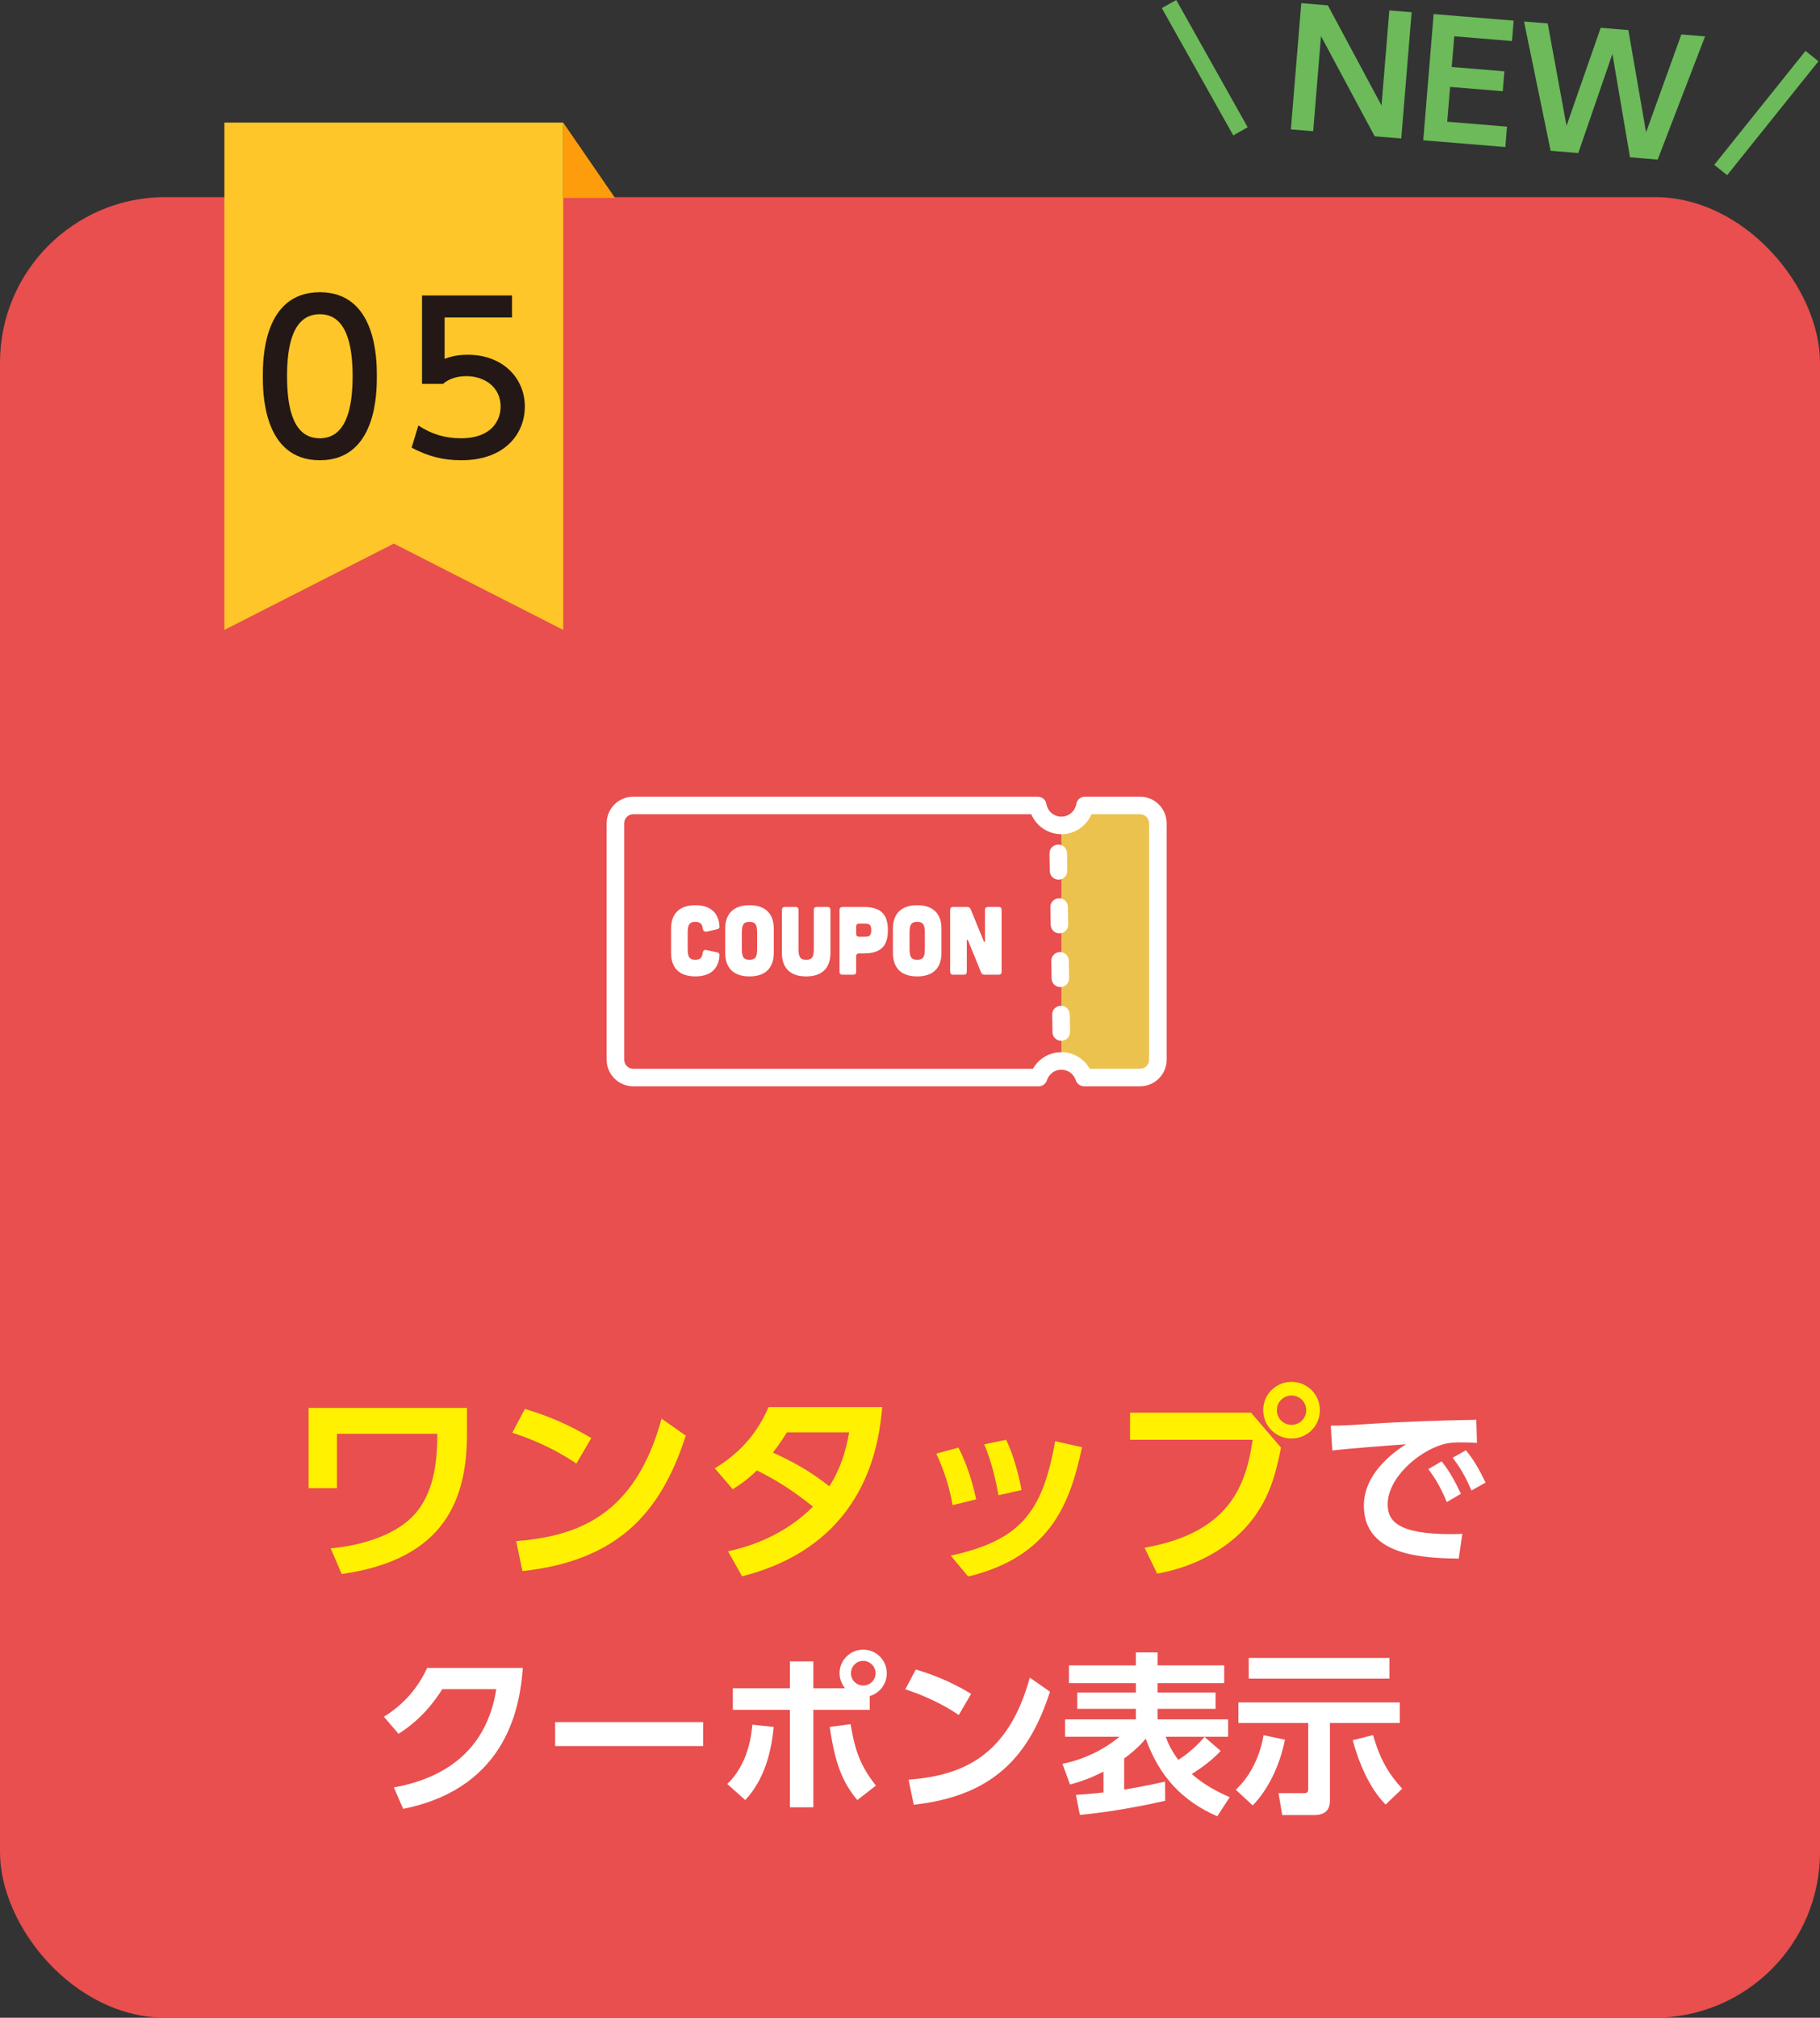 <?xml version="1.0" encoding="UTF-8"?><svg id="_レイヤー_1" xmlns="http://www.w3.org/2000/svg" viewBox="0 0 220 243.816"><rect x="0" y="0" width="220" height="243.816" fill="#333333" stroke="none"/><defs><style>.cls-1{fill:#e84f4e;}.cls-1,.cls-2,.cls-3{fill-rule:evenodd;}.cls-2,.cls-4{fill:#fff;}.cls-5{fill:#231815;}.cls-6{fill:#fe9d0b;}.cls-7{fill:#6cba5a;}.cls-3{fill:#ecc24e;}.cls-8{fill:#fff100;}.cls-9{fill:#e84f4e;}.cls-10{fill:none;stroke:#6cba5a;stroke-miterlimit:10;stroke-width:2px;}.cls-11{fill:#fec629;}</style></defs><g id="_ガイド"><rect class="cls-9" y="23.816" width="220" height="220" rx="20" ry="20"/><path class="cls-8" d="M56.447,170.129v3.124c0,7.798-2.574,15.172-15.146,16.946l-1.324-3.1c4.073-.375,8.072-1.749,10.197-4.174,2.499-2.85,2.674-6.948,2.699-9.673h-12.147v6.573h-3.424v-9.697h19.146Z"/><path class="cls-8" d="M69.674,176.853c-1.1-.75-3.674-2.399-7.748-3.725l1.524-2.874c1.825.55,4.624,1.475,8.023,3.524l-1.8,3.074ZM62.401,186.225c7.424-.6,14.372-3.074,17.571-14.796l2.924,2.05c-2.974,9.223-8.123,15.096-19.745,16.37l-.75-3.624Z"/><path class="cls-8" d="M86.402,177.427c2.649-1.6,4.998-3.874,6.498-7.397h13.747c-.375,3.874-1.575,16.546-16.946,20.444l-1.699-3.024c3.874-.824,7.498-2.599,10.272-5.398-2.475-1.949-4.124-3.024-6.773-4.374-.675.65-1.45,1.35-2.925,2.274l-2.174-2.524ZM95.124,173.078c-.825,1.325-1.225,1.824-1.699,2.449,2.424,1.1,4.523,2.25,6.823,4.074,1.374-2.149,1.999-4.249,2.399-6.523h-7.523Z"/><path class="cls-8" d="M115.151,181.876c-.375-2.149-1.025-4.199-1.975-6.224l2.674-.725c1.25,2.35,1.9,5.099,2.149,6.248l-2.849.7ZM114.925,187.975c8.349-1.824,11.098-5.148,12.622-13.821l3.249.725c-1.35,6.224-3.448,13.146-13.771,15.621l-2.1-2.524ZM120.7,180.677c-.301-1.575-.726-3.774-1.725-6.148l2.649-.551c.899,1.85,1.574,4.425,1.85,6.074l-2.774.625Z"/><path class="cls-8" d="M151.223,170.704l3.624,4.224c-.675,3.424-1.5,6.474-4.074,9.423-2.074,2.374-5.773,4.898-10.897,5.799l-1.524-3.125c10.397-1.824,12.272-7.673,13.072-13.047h-14.822v-3.273h14.622ZM159.546,170.404c0,1.899-1.525,3.424-3.425,3.424s-3.424-1.524-3.424-3.424c0-1.925,1.55-3.425,3.424-3.425s3.425,1.5,3.425,3.425ZM154.347,170.404c0,.999.8,1.774,1.774,1.774.95,0,1.774-.75,1.774-1.774s-.824-1.775-1.774-1.775-1.774.75-1.774,1.775Z"/><path class="cls-4" d="M178.537,174.354c-.813-.042-1.396-.062-1.876-.062-.813,0-1.605.041-2.335.271-2.876.854-6.586,4.002-6.586,7.232,0,2.063,1.354,3.586,7.67,3.586.626,0,.979-.021,1.355-.042l-.438,3.001c-3.939-.083-11.464-.188-11.464-6.398,0-3.71,3.231-6.232,5.086-7.421-2.105.146-7.024.521-8.9.751l-.188-3.002c1.376,0,2.085-.041,4.314-.188,5.065-.333,9.047-.438,13.277-.521l.084,2.793ZM174.263,176.583c.938,1.168,1.584,2.355,2.335,3.919l-1.709,1.001c-.709-1.668-1.251-2.668-2.23-3.981l1.604-.938ZM177.203,175.249c.979,1.209,1.584,2.293,2.376,3.898l-1.709.959c-.729-1.668-1.251-2.605-2.272-3.961l1.605-.896Z"/><path class="cls-4" d="M47.611,215.992c5.67-1.042,11.151-4.085,12.382-11.881h-6.524c-1.125,1.772-2.71,3.752-5.294,5.398l-1.771-2.063c2.584-1.604,4.168-3.626,5.231-5.898h11.568c-.334,4.189-1.605,14.444-14.466,17.029l-1.126-2.585Z"/><path class="cls-4" d="M84.991,208.093v2.897h-17.884v-2.897h17.884Z"/><path class="cls-4" d="M87.914,215.575c2.127-2.042,2.856-4.939,3.022-7.17l2.585.271c-.271,2.96-1.104,6.357-3.439,8.837l-2.168-1.938ZM102.151,204.008c-.458-.563-.667-1.23-.667-1.835,0-1.542,1.271-2.834,2.855-2.834s2.855,1.271,2.855,2.855c0,1.292-.854,2.396-2.063,2.751v1.668h-6.815v11.776h-2.835v-11.776h-6.899v-2.605h6.899v-3.252h2.835v3.252h3.835ZM102.818,208.343c.459,2.668.959,4.794,3.064,7.421l-2.251,1.75c-1.876-2.251-2.71-4.564-3.335-8.837l2.521-.334ZM102.86,202.194c0,.834.688,1.479,1.479,1.479.834,0,1.501-.667,1.501-1.479,0-.834-.688-1.501-1.501-1.501-.792,0-1.479.646-1.479,1.501Z"/><path class="cls-4" d="M115.894,207.238c-.918-.625-3.064-2.001-6.462-3.105l1.271-2.397c1.521.459,3.856,1.23,6.69,2.939l-1.5,2.563ZM109.828,215.055c6.191-.5,11.985-2.563,14.653-12.34l2.438,1.71c-2.48,7.69-6.773,12.589-16.466,13.652l-.626-3.022Z"/><path class="cls-4" d="M147.145,219.474c-4.253-1.855-7.004-4.815-8.65-9.38-.312.375-1.021,1.229-2.605,2.397v3.751c2.438-.396,4.022-.75,4.939-.958l.021,2.313c-2.939.667-6.712,1.376-10.317,1.709l-.479-2.418c1.042-.062,1.813-.125,3.335-.292v-2.521c-1.751.896-3.106,1.312-4.044,1.563l-.917-2.502c2.521-.521,4.898-1.626,6.899-3.272h-6.587v-2.104h8.566v-1.271h-7.087v-1.98h7.087v-1.126h-8.087v-2.146h8.087v-1.563h2.627v1.563h8.045v2.146h-8.045v1.126h7.003v1.98h-7.003v1.271h8.524v2.104h-7.545c.167.459.542,1.501,1.521,2.793.333-.208,1.834-1.188,3.168-2.771l1.959,1.688c-1.417,1.522-3.126,2.543-3.501,2.794,1.5,1.292,2.98,2.104,4.585,2.793l-1.5,2.313Z"/><path class="cls-4" d="M155.322,210.219c-.646,3.272-2.126,6.128-3.897,7.941l-2.043-1.896c1.668-1.543,2.897-3.897,3.355-6.587l2.585.542ZM149.694,205.717h19.51v2.48h-8.441v9.358c0,1.209-.626,1.771-1.96,1.771h-3.813l-.438-2.646h3.106c.458,0,.479-.25.479-.542v-7.941h-8.441v-2.48ZM150.945,200.339h17.008v2.501h-17.008v-2.501ZM167.495,218.056c-1.98-1.979-3.272-5.148-3.981-7.774l2.46-.625c.854,3.022,1.959,4.773,3.522,6.482l-2.001,1.917Z"/><polygon class="cls-11" points="68.084 76.117 47.604 65.688 27.124 76.117 27.124 14.816 68.084 14.816 68.084 76.117"/><polyline class="cls-6" points="74.345 23.918 68.084 23.918 68.084 14.816"/><path class="cls-5" d="M31.77,45.453c0-1.896,0-10.141,6.892-10.141s6.891,8.27,6.891,10.141c0,1.895,0,10.164-6.891,10.164s-6.892-8.27-6.892-10.164ZM42.623,45.453c0-3.766-.738-7.482-3.962-7.482-3.249,0-3.963,3.741-3.963,7.482,0,3.962.787,7.507,3.963,7.507,3.248,0,3.962-3.791,3.962-7.507Z"/><path class="cls-5" d="M61.89,38.364h-8.146v4.996c.615-.221,1.403-.492,2.806-.492,4.185,0,6.892,2.781,6.892,6.276,0,3.076-2.215,6.473-7.703,6.473-2.166,0-4.062-.492-5.981-1.525l.812-2.683c1.575,1.058,3.249,1.551,5.144,1.551,3.766,0,4.8-2.216,4.8-3.84,0-2.289-1.871-3.667-4.159-3.667-1.01,0-2.043.271-2.807.935h-2.534v-10.682h10.878v2.658Z"/><path class="cls-1" d="M128.296,99.529v28.882s-.553-.356-3.091,1.477h-48.085c-1.34,0-2.609-.494-2.609-2.609v-27.427c0-1.058.494-2.327,3.243-2.327h47.803s.049,2.1,2.739,2.003Z"/><path class="cls-3" d="M128.296,99.529v28.882s.553-.356,3.091,1.477c0,0,4.675,0,6.015,0s2.609-.494,2.609-2.609c0-2.115,0-26.369,0-27.427,0-1.058-.494-2.327-3.243-2.327-2.75,0-5.733,0-5.733,0,0,0-.049,2.1-2.739,2.003Z"/><path class="cls-2" d="M131.146,96.268c-.518,0-.96.375-1.046.886-.144.866-.898,1.526-1.804,1.526s-1.661-.66-1.805-1.526c-.085-.511-.527-.886-1.046-.886h-48.894c-1.778,0-3.22,1.442-3.22,3.22v28.559c0,1.778,1.441,3.22,3.22,3.22h48.993c.461,0,.868-.297,1.009-.736.237-.737.928-1.271,1.743-1.271s1.506.534,1.742,1.271c.141.439.549.736,1.01.736h6.756c1.778,0,3.22-1.441,3.22-3.22v-28.559c0-1.778-1.442-3.22-3.22-3.22h-6.658ZM131.934,98.388h5.87c.608,0,1.1.493,1.1,1.1v28.559c0,.607-.492,1.1-1.1,1.1h-6.069c-.678-1.198-1.965-2.007-3.439-2.007s-2.761.809-3.439,2.007c0,0-48.306,0-48.306,0-.607,0-1.1-.492-1.1-1.1v-28.559c0-.607.492-1.1,1.1-1.1h48.106c.6,1.417,2.004,2.412,3.639,2.412s3.038-.995,3.638-2.412h0ZM127.188,122.609c.013.762.025,1.474.036,2.12.01.585.493,1.052,1.077,1.042.585-.01,1.052-.493,1.042-1.078-.011-.645-.023-1.358-.036-2.12-.01-.585-.493-1.052-1.078-1.042-.585.01-1.052.493-1.042,1.078h0ZM127.078,116.117c.012.711.024,1.421.036,2.12.01.585.493,1.052,1.078,1.042.585-.01,1.052-.493,1.042-1.078-.012-.699-.024-1.409-.036-2.12-.01-.585-.493-1.052-1.078-1.042-.585.01-1.052.493-1.042,1.078h0ZM126.969,109.624c.011.679.023,1.39.036,2.12.01.585.493,1.052,1.078,1.042.585-.01,1.052-.493,1.042-1.078-.012-.73-.024-1.441-.036-2.12-.01-.585-.493-1.052-1.078-1.042-.585.01-1.052.493-1.042,1.078h0ZM126.86,103.132s.014.802.036,2.12c.01.585.493,1.052,1.078,1.042.585-.01,1.052-.493,1.042-1.078-.022-1.318-.036-2.12-.036-2.12-.01-.585-.493-1.052-1.078-1.042-.585.01-1.052.493-1.042,1.078h0Z"/><path class="cls-4" d="M81.118,112.225c0-.771.163-2.841,2.934-2.841,2.489,0,2.875,1.672,2.922,2.572.012.163-.094.292-.257.327l-1.298.292c-.245.047-.433-.117-.467-.362-.059-.515-.27-.818-.9-.818-.865,0-.924.55-.924,1.449v1.684c0,.899.059,1.449.924,1.449.643,0,.818-.304.889-.842.034-.245.222-.397.455-.339l1.321.292c.163.035.269.164.257.339-.047.889-.433,2.56-2.922,2.56-2.771,0-2.934-2.068-2.934-2.84v-2.922Z"/><path class="cls-4" d="M93.532,115.147c0,.771-.164,2.84-2.934,2.84s-2.934-2.068-2.934-2.84v-2.922c0-.771.163-2.841,2.934-2.841s2.934,2.069,2.934,2.841v2.922ZM91.521,112.845c0-.899-.058-1.449-.923-1.449s-.924.55-.924,1.449v1.684c0,.899.059,1.449.924,1.449s.923-.55.923-1.449v-1.684Z"/><path class="cls-4" d="M96.174,109.596c.234,0,.351.117.351.351v4.582c0,.899.059,1.449.924,1.449s.923-.55.923-1.449v-4.582c0-.233.129-.351.351-.351h1.31c.233,0,.351.117.351.351v5.201c0,.771-.164,2.84-2.934,2.84s-2.934-2.068-2.934-2.84v-5.201c0-.233.128-.351.351-.351h1.309Z"/><path class="cls-4" d="M104.405,109.596c2.08,0,2.922.889,2.922,2.805s-.842,2.806-2.922,2.806h-.562c-.222,0-.351.117-.351.351v1.87c0,.233-.117.351-.351.351h-1.31c-.222,0-.351-.129-.351-.351v-7.469c0-.233.117-.351.351-.362h2.572ZM104.474,113.195c.562,0,.842-.07.842-.795s-.28-.795-.842-.795h-.631c-.222,0-.351.117-.351.352v.888c0,.223.129.351.351.351h.631Z"/><path class="cls-4" d="M113.803,115.147c0,.771-.164,2.84-2.934,2.84s-2.934-2.068-2.934-2.84v-2.922c0-.771.163-2.841,2.934-2.841s2.934,2.069,2.934,2.841v2.922ZM111.793,112.845c0-.899-.058-1.449-.923-1.449s-.924.55-.924,1.449v1.684c0,.899.059,1.449.924,1.449s.923-.55.923-1.449v-1.684Z"/><path class="cls-4" d="M116.925,109.596c.198,0,.327.082.409.269l1.59,3.893c.046.104.14.082.14-.035v-3.775c0-.233.129-.351.351-.351h1.31c.233,0,.351.117.351.351v7.48c0,.222-.117.351-.351.351h-1.719c-.198,0-.327-.082-.409-.269l-1.589-3.893c-.047-.105-.141-.082-.141.035v3.775c0,.222-.117.351-.351.351h-1.309c-.223,0-.352-.129-.352-.351v-7.48c0-.233.129-.351.352-.351h1.718Z"/><path class="cls-7" d="M160.507.645l6.491,12.101.945-11.488,2.695.222-1.255,15.254-3.211-.264-6.491-12.102-.945,11.489-2.695-.222,1.255-15.255,3.211.265Z"/><path class="cls-7" d="M181.849,8.617l-.198,2.408-6.365-.523-.347,4.205,7.226.595-.202,2.466-9.921-.816,1.255-15.254,9.673.796-.203,2.466-6.978-.574-.305,3.708,6.365.524Z"/><path class="cls-7" d="M190.784,18.494l-3.345-.275-3.219-15.623,2.867.236,2.272,12.37,4.132-11.843,3.346.275,2.139,12.358,4.265-11.831,2.867.235-5.729,14.887-3.345-.275-2.128-12.492-4.123,11.978Z"/><line class="cls-10" x1="141.312" y1=".49" x2="149.948" y2="15.871"/><line class="cls-10" x1="219.03" y1="6.779" x2="207.996" y2="20.541"/></g></svg>